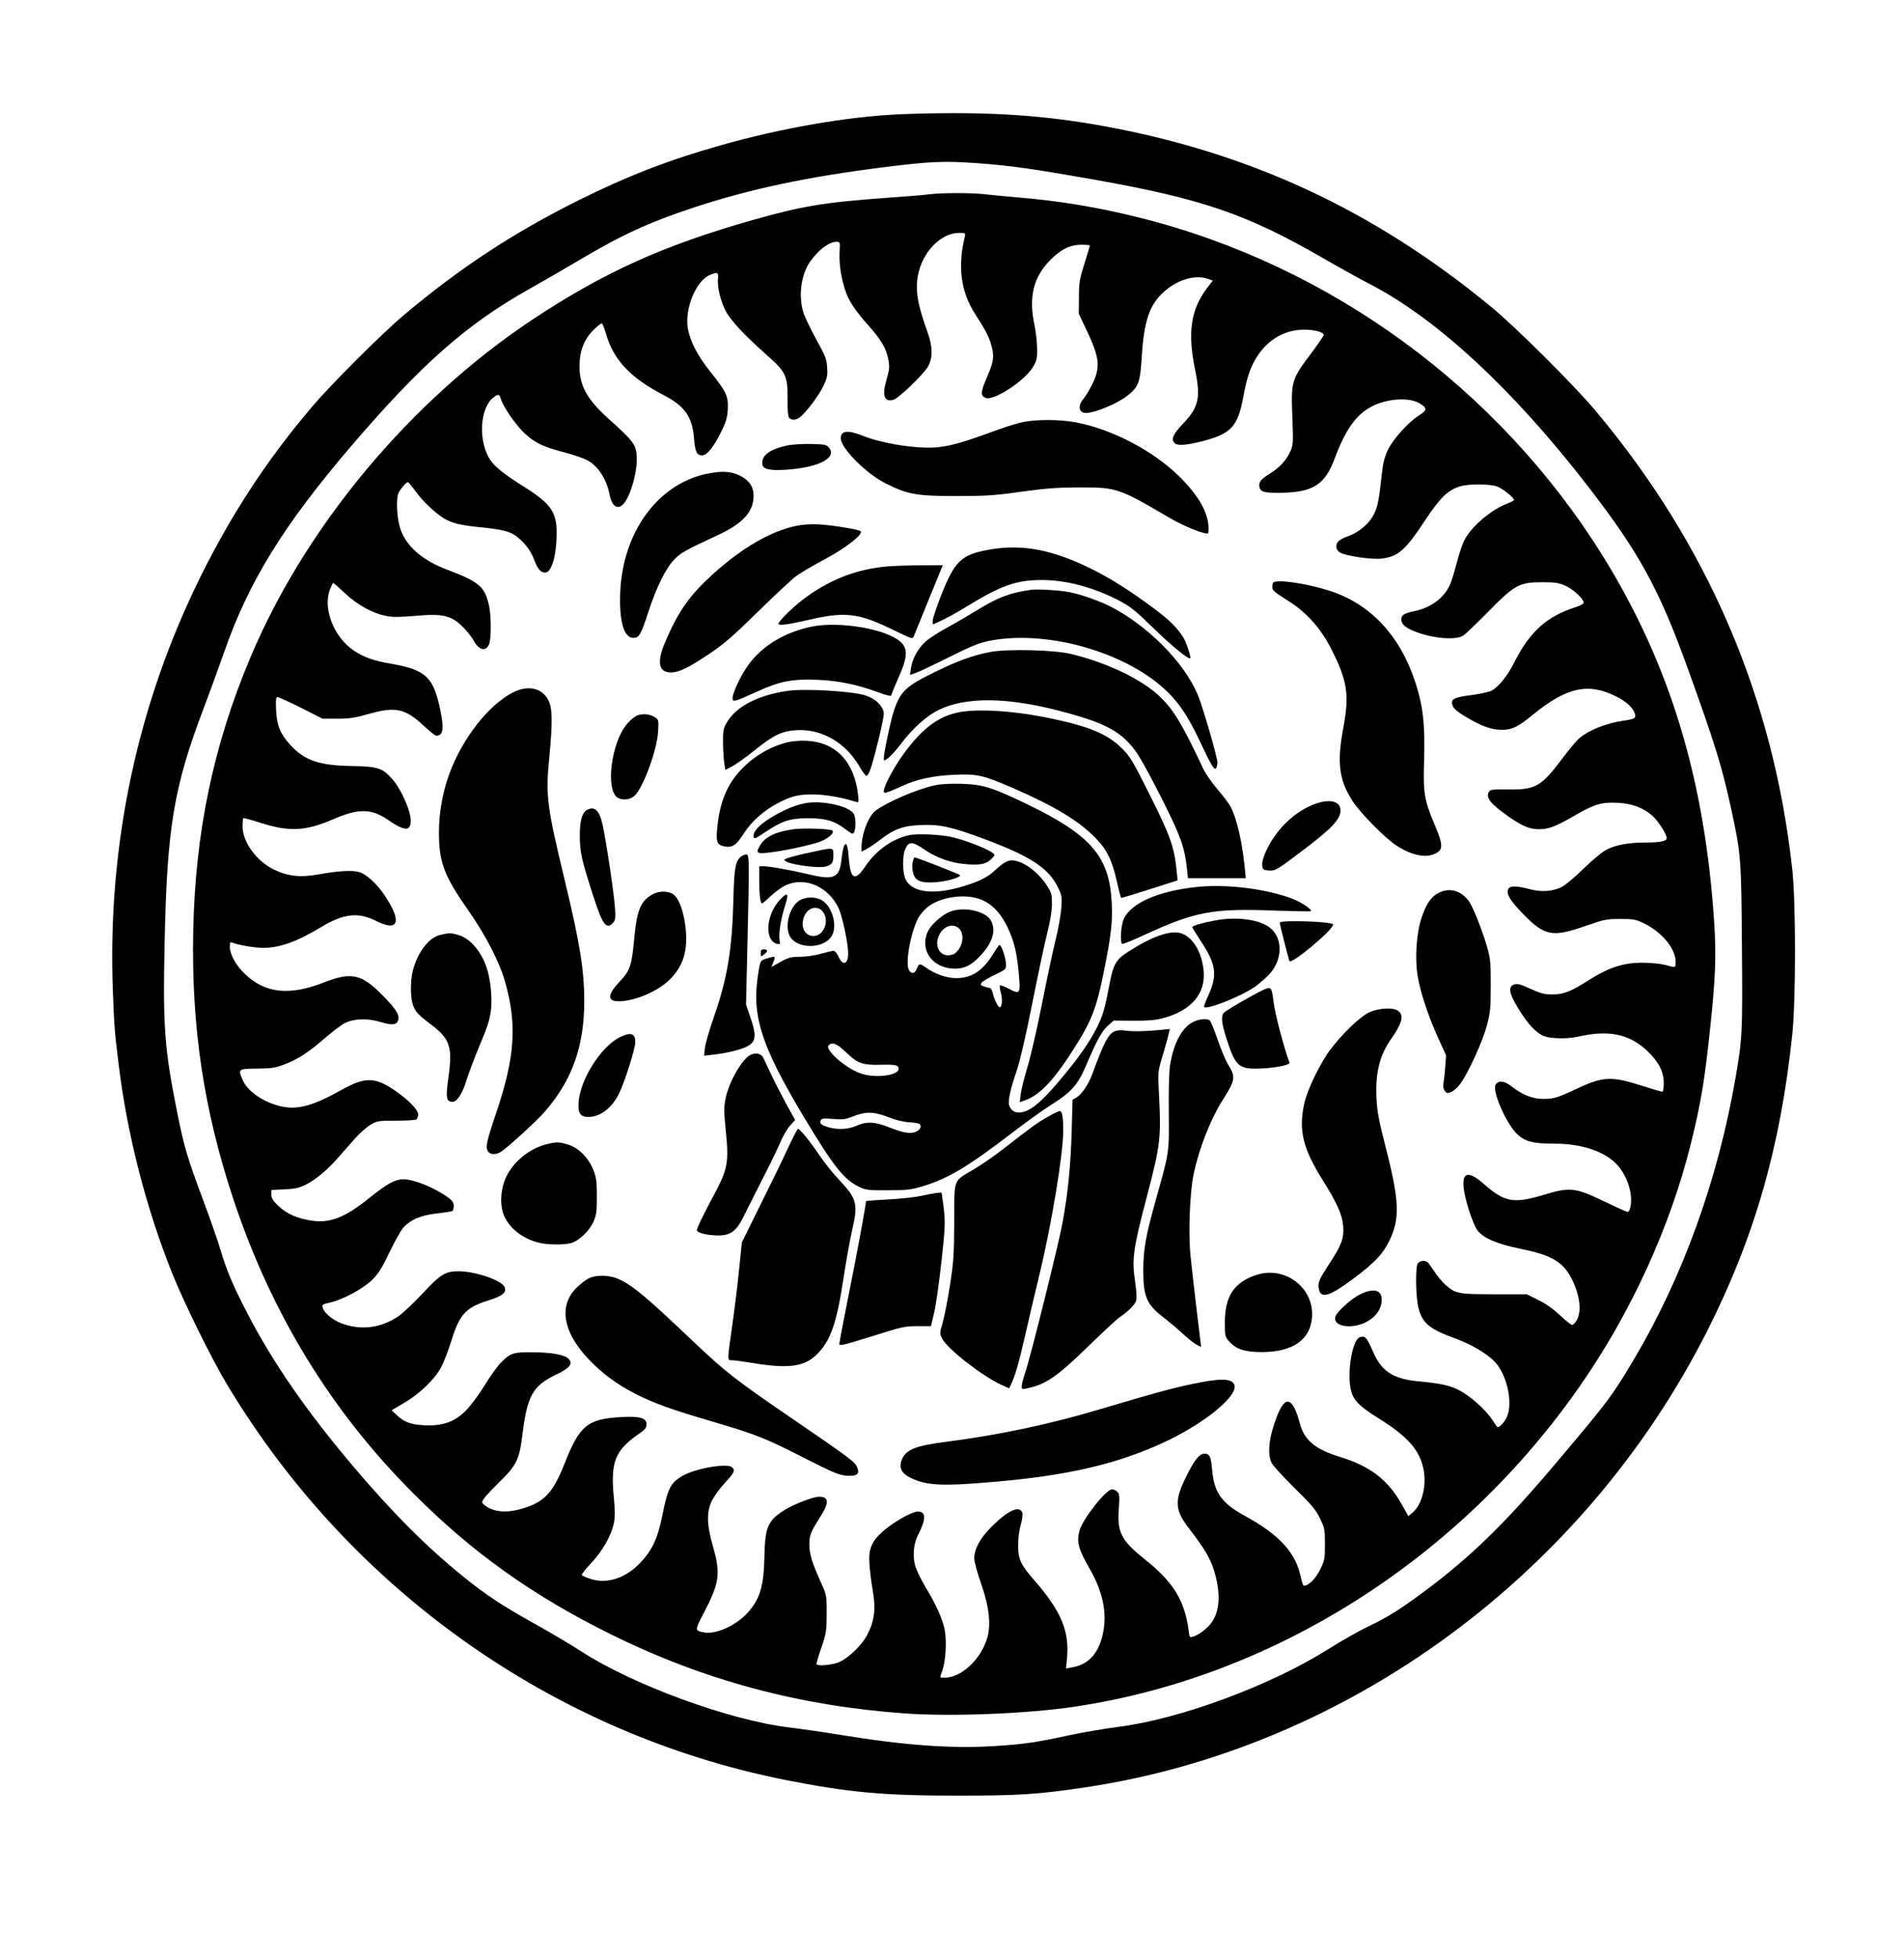 <?xml version="1.0" encoding="UTF-8" standalone="yes"?>
<svg version="1.0" xmlns="http://www.w3.org/2000/svg" width="1284" height="1320" viewBox="0 0 1284 1320" preserveAspectRatio="xMidYMid meet">
  <g transform="translate(0,1320) scale(0.1,-0.1)" fill="#000000" stroke="none">
    <path d="M6075 12430 c-353 -15 -802 -92 -1220 -211 -346 -98 -621 -204 -955
-370 -439 -219 -799 -455 -1180 -776 -147 -124 -487 -464 -614 -613 -298 -350
-540 -717 -750 -1140 -429 -863 -632 -1816 -595 -2798 9 -241 12 -278 40 -505
58 -471 185 -962 359 -1398 81 -202 266 -578 372 -754 829 -1381 2201 -2353
3763 -2664 425 -84 660 -106 1155 -106 424 0 548 8 870 56 1770 265 3364 1435
4194 3079 319 631 494 1244 573 2000 24 236 24 880 0 1105 -127 1161 -568
2191 -1328 3097 -146 173 -538 564 -704 700 -801 660 -1656 1053 -2669 1228
-406 70 -790 90 -1311 70z m515 -330 c230 -17 382 -39 790 -111 730 -130 1029
-233 1540 -528 102 -59 248 -140 325 -180 448 -233 960 -708 1461 -1356 349
-451 483 -696 677 -1235 182 -503 232 -666 292 -945 65 -299 68 -333 72 -924
5 -575 3 -623 -43 -886 -118 -686 -357 -1347 -686 -1900 -149 -250 -171 -279
-519 -691 -349 -414 -582 -641 -899 -876 -162 -120 -238 -168 -370 -231 -63
-30 -185 -99 -270 -153 -390 -246 -1001 -472 -1415 -525 -88 -11 -234 -36
-325 -55 -236 -51 -312 -62 -516 -75 -285 -18 -608 5 -1039 76 -115 19 -271
41 -345 50 -403 49 -1051 286 -1401 513 -68 44 -202 123 -298 177 -227 126
-339 199 -491 322 -245 197 -477 428 -744 743 -318 375 -545 703 -717 1035
-99 191 -140 288 -180 423 -17 59 -71 213 -120 344 -105 281 -128 359 -173
583 -87 434 -98 580 -86 1145 16 780 61 1050 261 1579 39 102 102 276 141 386
165 474 401 856 859 1391 475 554 780 822 1204 1059 77 43 221 126 320 185
300 178 480 261 792 364 380 124 762 205 1283 270 304 38 400 42 620 26z"/>
    <path d="M6265 11890 c-33 -5 -163 -15 -290 -24 -415 -30 -568 -55 -905 -151
-603 -172 -1000 -352 -1480 -670 -823 -547 -1528 -1391 -1901 -2276 -250 -593
-373 -1182 -386 -1849 -13 -643 72 -1205 271 -1805 257 -772 660 -1430 1216
-1985 398 -399 810 -692 1335 -950 624 -308 1265 -480 1980 -531 314 -22 826
-2 1145 46 1346 202 2602 1001 3414 2175 336 485 598 1058 736 1610 70 281 95
429 134 800 34 323 40 474 27 685 -62 977 -298 1754 -751 2485 -704 1132
-1841 1963 -3127 2283 -278 70 -539 113 -828 137 -71 6 -166 15 -210 20 -91
11 -292 11 -380 0z m242 -282 c-50 -205 -28 -374 69 -525 75 -116 95 -157 111
-216 19 -74 13 -109 -32 -212 -42 -97 -44 -121 -10 -137 53 -24 260 110 320
206 26 44 30 57 29 125 0 42 -8 114 -18 161 -39 184 -9 316 100 430 73 77 139
110 216 110 32 0 58 -2 58 -5 0 -3 -17 -58 -37 -123 -33 -104 -37 -129 -37
-227 l-1 -110 57 -120 c68 -146 82 -207 62 -284 -14 -52 -53 -125 -95 -180
-26 -33 -24 -69 4 -82 44 -20 243 60 319 129 58 52 68 85 78 251 15 236 51
343 145 430 91 84 210 121 298 92 l36 -12 -36 -47 c-113 -147 -136 -302 -83
-558 38 -184 24 -249 -81 -359 -69 -73 -84 -106 -57 -133 18 -18 76 -14 180
12 201 51 246 99 283 304 9 48 23 110 32 137 58 186 191 303 357 312 70 4 146
-12 153 -33 2 -5 -38 -63 -87 -129 -130 -173 -134 -185 -125 -421 7 -177 6
-195 -13 -236 -27 -61 -74 -112 -143 -154 -60 -37 -75 -59 -64 -93 9 -29 38
-35 152 -33 208 4 289 57 353 229 72 194 144 296 247 351 106 56 256 66 328
22 51 -31 50 -45 -5 -80 -74 -47 -178 -163 -212 -236 -21 -45 -32 -88 -39
-156 -19 -179 -29 -231 -57 -281 -32 -61 -104 -119 -171 -142 -27 -8 -56 -24
-66 -35 -23 -25 -16 -62 16 -77 45 -22 210 -46 272 -39 114 12 163 54 300 262
100 151 153 202 236 226 59 17 195 16 245 -1 37 -13 116 -75 116 -91 0 -4 -20
-15 -44 -24 -108 -41 -239 -151 -288 -243 -15 -26 -38 -95 -53 -153 -15 -58
-35 -125 -46 -150 -39 -89 -128 -156 -237 -179 -72 -15 -92 -27 -92 -56 0 -30
23 -53 77 -76 121 -52 286 -68 340 -34 15 9 91 82 168 160 179 183 211 200
365 200 89 0 113 -4 157 -24 53 -23 123 -89 123 -114 0 -7 -26 -21 -57 -31
-190 -60 -307 -165 -410 -369 -46 -93 -107 -168 -156 -194 -16 -8 -77 -21
-135 -29 -120 -15 -142 -28 -126 -71 6 -20 33 -42 88 -75 105 -63 174 -88 244
-88 69 0 108 19 207 100 230 188 376 220 566 124 66 -33 112 -75 124 -115 10
-30 -2 -37 -80 -48 -114 -17 -229 -62 -295 -118 -18 -15 -71 -78 -117 -140
-138 -184 -179 -208 -360 -205 -112 1 -124 0 -133 -18 -21 -38 13 -80 132
-164 92 -64 143 -86 204 -86 67 0 111 16 236 88 141 82 187 95 296 90 99 -5
172 -32 236 -88 39 -35 96 -124 96 -151 0 -20 -45 -29 -150 -29 -105 0 -194
-16 -254 -47 -30 -15 -94 -68 -156 -128 -58 -57 -124 -112 -147 -124 -61 -31
-136 -36 -213 -16 -96 25 -141 25 -150 -1 -13 -32 15 -77 104 -168 142 -146
195 -156 416 -79 126 44 142 48 235 48 93 0 105 -2 166 -32 118 -59 208 -168
209 -255 0 -43 3 -43 -70 -23 -31 8 -98 15 -155 15 -126 0 -225 -32 -355 -114
-127 -81 -173 -99 -250 -100 -55 0 -78 6 -149 38 -68 31 -89 37 -110 29 -43
-15 -34 -63 32 -168 63 -102 115 -157 169 -180 43 -17 160 -20 228 -4 209 48
348 19 470 -97 77 -73 110 -139 110 -216 0 -32 -4 -58 -10 -58 -5 0 -66 18
-135 40 -215 68 -264 65 -460 -28 -100 -47 -131 -57 -185 -60 -81 -5 -157 22
-229 79 -54 43 -94 49 -115 17 -26 -41 73 -267 147 -335 54 -50 106 -63 256
-63 179 0 337 -54 417 -143 69 -76 106 -193 90 -281 -4 -20 -12 -36 -19 -36
-7 0 -78 32 -159 71 -195 94 -231 98 -408 44 -203 -61 -264 -50 -404 74 -136
120 -172 61 -103 -168 19 -61 45 -125 60 -145 41 -53 131 -92 293 -125 219
-45 294 -92 354 -225 58 -128 56 -244 -5 -288 -5 -4 -41 24 -81 62 -48 45 -98
81 -150 106 l-78 39 -221 0 c-243 0 -258 3 -330 66 -21 19 -54 59 -73 89 -20
30 -40 58 -46 62 -21 14 -55 8 -66 -11 -16 -30 -12 -228 5 -296 28 -107 73
-144 254 -210 121 -45 236 -117 280 -177 69 -94 100 -255 66 -343 -14 -39 -59
-86 -69 -74 -1 2 -17 24 -34 50 -46 69 -153 163 -224 198 -66 33 -117 44 -282
60 -160 16 -239 68 -293 191 -48 108 -56 117 -93 105 -51 -16 -88 -243 -59
-359 16 -66 58 -108 187 -188 196 -123 276 -213 302 -343 22 -108 -10 -238
-73 -291 l-29 -25 -47 83 c-92 163 -211 254 -416 317 -166 51 -239 112 -269
225 -48 179 -98 194 -155 47 -54 -140 -66 -251 -35 -314 9 -18 78 -93 153
-167 114 -112 144 -147 172 -205 32 -66 34 -75 34 -175 0 -99 -2 -110 -33
-172 -30 -61 -77 -108 -109 -108 -5 0 -14 27 -21 59 -34 164 -144 285 -377
412 -154 84 -207 156 -220 304 -8 95 -17 115 -51 115 -36 0 -68 -40 -125 -155
-81 -164 -77 -225 22 -352 101 -132 138 -193 165 -277 47 -151 42 -275 -16
-355 -30 -41 -87 -84 -127 -95 -20 -6 -22 -2 -27 41 -25 198 -102 326 -286
473 -169 135 -197 187 -185 349 6 84 5 100 -10 114 -9 9 -25 17 -35 17 -41 0
-197 -198 -220 -278 -21 -77 -8 -125 71 -262 85 -148 115 -291 89 -422 -26
-137 -95 -217 -203 -237 l-48 -9 7 72 c16 182 -41 317 -223 525 -89 102 -107
140 -107 231 -1 44 7 101 17 138 10 34 15 71 12 82 -17 54 -94 21 -206 -90
-76 -75 -119 -151 -119 -215 0 -22 21 -98 46 -170 56 -159 69 -284 39 -376
-47 -143 -175 -259 -286 -259 -34 0 -33 -4 -13 51 22 63 29 196 15 271 -15 76
-58 171 -133 295 -31 51 -61 116 -68 144 -16 65 -8 144 20 199 57 111 56 160
-1 160 -40 0 -169 -74 -238 -136 -73 -66 -94 -116 -88 -212 2 -42 12 -124 22
-181 23 -126 12 -211 -37 -303 -34 -65 -117 -147 -182 -180 -38 -20 -145 -32
-159 -18 -3 3 11 52 31 110 34 98 36 113 37 230 0 124 0 126 -38 210 -61 136
-78 191 -79 256 0 65 8 85 71 184 64 99 63 140 -5 140 -41 0 -172 -51 -234
-90 -113 -72 -131 -114 -135 -315 -4 -198 -30 -285 -113 -377 -76 -84 -211
-147 -290 -133 -68 11 -68 13 -6 131 106 203 115 265 62 449 -43 149 -44 238
-5 313 16 30 55 83 88 118 60 65 68 81 47 102 -30 30 -237 -4 -331 -55 -84
-47 -104 -85 -141 -272 -30 -149 -66 -228 -143 -311 -99 -107 -225 -150 -337
-115 -31 10 -59 22 -62 27 -3 5 25 41 63 81 77 82 135 184 153 269 8 44 8 86
-1 179 -22 236 9 313 174 426 38 26 47 38 47 62 0 43 -46 55 -174 48 -227 -14
-277 -56 -381 -319 -76 -191 -134 -253 -279 -297 -91 -28 -169 -27 -226 2 -25
12 -47 30 -48 40 -3 12 32 53 106 126 129 127 144 156 167 344 31 247 71 316
221 388 96 45 120 75 89 108 -25 28 -112 44 -245 45 -129 1 -148 -5 -213 -71
-21 -21 -71 -90 -109 -153 -40 -64 -96 -140 -129 -172 -75 -75 -158 -103 -282
-96 -89 5 -132 21 -184 71 l-32 30 87 51 c105 62 206 160 248 241 18 33 48
113 68 177 55 178 98 224 249 271 98 31 126 54 109 92 -21 45 -198 105 -310
105 -89 0 -122 -20 -246 -154 -59 -63 -133 -132 -163 -152 -111 -73 -234 -92
-358 -53 -70 21 -138 73 -149 115 -6 18 0 22 50 33 87 20 223 93 284 153 42
42 66 79 115 183 35 72 77 148 94 168 49 55 122 86 231 97 50 6 96 13 101 16
5 3 9 18 9 34 0 21 -9 36 -32 53 -93 69 -235 127 -308 127 -55 0 -107 -28
-228 -125 -164 -132 -265 -172 -388 -154 -98 14 -170 46 -225 98 -38 36 -49
54 -49 78 l0 31 88 4 c70 3 100 10 143 31 63 31 146 99 215 178 27 31 77 88
112 127 35 40 84 84 110 99 44 27 54 28 172 28 69 0 131 4 138 8 6 5 12 20 12
34 0 32 -66 99 -159 163 -135 91 -199 91 -361 1 -185 -104 -289 -133 -397
-111 -117 24 -230 99 -264 174 -36 80 -34 81 94 82 94 1 123 5 179 26 95 36
164 80 275 176 53 46 115 93 137 104 62 32 155 35 243 8 80 -24 110 -20 119
15 9 35 -18 76 -109 168 -138 141 -208 156 -392 84 -232 -91 -395 -74 -531 55
-62 58 -104 133 -104 187 0 28 3 32 18 26 40 -16 151 -35 207 -35 111 0 226
41 389 139 154 93 251 104 374 42 153 -77 175 -2 52 179 -49 72 -117 134 -164
150 -46 15 -143 10 -280 -15 -122 -22 -206 -12 -301 34 -116 57 -209 186 -209
288 0 29 2 54 5 57 3 3 53 -11 113 -30 196 -63 305 -58 493 23 170 74 257 73
368 -3 115 -79 155 -80 155 -5 0 67 -67 216 -127 282 -65 72 -96 82 -273 85
-221 4 -317 38 -413 143 -69 77 -90 131 -95 234 -3 72 -1 87 11 87 8 0 80 -33
158 -72 l144 -73 100 0 c83 0 120 6 219 34 175 49 240 34 365 -83 39 -36 76
-66 83 -66 46 1 54 44 28 170 -46 225 -97 274 -330 315 -123 21 -186 44 -255
90 -135 91 -210 286 -159 413 9 23 18 42 21 42 3 0 39 -31 80 -70 83 -78 183
-133 275 -152 45 -9 88 -9 196 0 197 18 253 3 340 -92 22 -24 47 -57 55 -72
35 -67 82 -80 105 -28 15 32 15 187 1 256 -28 133 -65 165 -285 248 -167 63
-278 161 -315 278 -24 78 -29 204 -10 242 16 29 51 70 62 70 3 0 29 -30 56
-68 47 -64 124 -137 186 -176 54 -33 113 -48 254 -61 99 -10 158 -21 193 -36
65 -28 132 -102 160 -177 26 -68 45 -92 76 -92 44 0 77 112 78 265 1 142 -40
200 -216 311 -130 81 -200 136 -230 181 -84 123 -74 349 18 422 36 28 41 27
54 -15 19 -55 105 -178 162 -229 70 -63 121 -87 262 -124 66 -17 139 -43 163
-57 70 -41 124 -127 144 -228 17 -90 64 -110 106 -47 39 57 75 187 77 271 1
109 -8 123 -190 287 -144 129 -196 223 -196 353 0 102 30 180 92 243 26 26 52
47 57 47 5 0 17 -27 27 -61 50 -182 164 -305 394 -424 139 -72 190 -145 202
-286 7 -94 19 -119 55 -119 32 0 76 54 127 156 35 70 43 99 46 155 5 86 -10
119 -117 252 -85 106 -135 202 -152 290 -24 133 54 324 148 363 52 22 59 19
55 -25 -5 -55 14 -137 48 -210 32 -66 123 -165 296 -318 113 -100 127 -133
125 -282 -1 -72 3 -119 10 -127 16 -19 50 -17 75 4 44 36 128 149 157 210 25
54 29 72 25 125 -3 55 -12 78 -75 192 -39 72 -79 154 -87 184 -32 109 -13 249
45 334 56 81 130 137 181 137 23 0 24 -2 20 -67 -6 -100 20 -234 62 -318 22
-43 67 -106 120 -165 99 -110 132 -166 147 -245 9 -48 7 -66 -11 -129 -33
-110 -18 -158 43 -142 35 8 201 168 234 223 34 59 34 134 -2 234 -67 185 -83
279 -65 380 29 159 153 288 279 289 40 0 43 -2 38 -22z"/>
    <path d="M6900 10355 c-36 -7 -110 -30 -165 -50 -311 -114 -388 -131 -545
-120 -128 9 -279 40 -368 76 -105 42 -152 37 -152 -16 0 -66 171 -238 301
-303 149 -75 209 -86 474 -86 200 0 257 3 440 29 167 23 248 29 395 29 249 1
264 -4 600 -201 82 -48 186 -94 243 -107 26 -6 27 -5 27 32 0 103 -66 220
-194 347 -181 179 -466 327 -714 370 -102 18 -253 18 -342 0z"/>
    <path d="M5304 10196 c-113 -26 -164 -63 -164 -119 0 -38 43 -51 153 -44 223
13 354 79 298 149 -17 20 -28 23 -122 25 -62 1 -129 -3 -165 -11z"/>
    <path d="M4761 10005 c-325 -71 -559 -390 -578 -791 -9 -197 23 -314 87 -314
40 0 52 20 101 171 56 172 120 301 178 359 46 46 71 60 303 168 159 75 230
154 230 259 0 62 -28 103 -91 136 -63 31 -125 34 -230 12z"/>
    <path d="M5375 9656 c-171 -33 -370 -148 -566 -325 -161 -147 -234 -250 -324
-461 -58 -135 -43 -206 43 -203 55 2 113 31 252 123 103 69 160 118 330 285
113 111 230 220 260 242 30 22 118 74 194 114 139 74 261 169 240 188 -13 12
-191 41 -283 46 -43 3 -107 -1 -146 -9z"/>
    <path d="M6667 9494 c-183 -33 -228 -76 -317 -299 -33 -84 -60 -164 -60 -179
l0 -26 57 26 c32 14 112 58 178 99 226 138 328 174 496 175 169 0 347 -47 524
-138 77 -40 111 -67 235 -188 125 -122 236 -212 247 -201 6 6 -28 110 -45 136
-42 68 -95 121 -196 196 -164 122 -287 200 -416 265 -270 135 -477 175 -703
134z"/>
    <path d="M5956 9379 c-202 -23 -379 -96 -544 -223 -71 -54 -162 -145 -162
-161 0 -14 63 -6 193 24 259 61 345 50 590 -70 109 -53 122 -58 128 -42 4 10
50 123 102 251 l95 232 -166 -1 c-92 -1 -198 -5 -236 -10z"/>
    <path d="M8587 9273 c-4 -3 -7 -17 -7 -29 0 -25 5 -29 120 -103 112 -71 207
-179 274 -309 113 -221 127 -313 85 -538 -44 -235 -30 -352 63 -495 50 -79
224 -255 298 -301 112 -71 210 -86 274 -44 38 24 34 63 -19 186 -72 171 -78
212 -71 445 6 232 -7 351 -56 505 -103 323 -306 541 -587 629 -154 49 -351 77
-374 54z"/>
    <path d="M6955 9224 c-145 -20 -226 -51 -372 -141 -45 -28 -130 -78 -189 -110
-59 -32 -127 -75 -151 -97 -51 -45 -91 -117 -100 -181 l-6 -45 39 14 c22 7
116 52 209 98 191 96 236 113 348 128 386 51 883 -103 1140 -354 83 -81 142
-171 219 -334 76 -163 98 -198 109 -180 5 7 9 24 9 37 0 35 -97 370 -131 453
-91 222 -342 474 -598 603 -78 38 -198 80 -273 94 -66 12 -212 21 -253 15z"/>
    <path d="M5470 8975 c-183 -39 -333 -131 -426 -261 -49 -68 -103 -184 -104
-221 0 -28 15 -24 164 44 155 71 237 87 411 80 141 -6 267 -32 413 -86 45 -17
82 -26 82 -20 0 6 23 61 50 123 76 170 66 224 -53 280 -137 64 -388 93 -537
61z"/>
    <path d="M6680 8805 c-117 -22 -223 -60 -375 -135 -196 -96 -232 -129 -276
-259 -20 -57 -69 -287 -69 -322 0 -20 1 -20 30 1 17 12 54 54 84 93 77 104
177 194 260 233 181 86 451 84 799 -5 333 -86 442 -146 546 -306 25 -39 99
-176 164 -305 121 -242 147 -315 162 -462 l6 -58 195 0 195 0 -6 63 c-18 181
-53 334 -95 416 -10 21 -50 74 -88 118 -38 44 -82 107 -97 139 -139 296 -198
395 -289 484 -121 118 -359 233 -606 292 -113 27 -428 34 -540 13z"/>
    <path d="M3455 8530 c-164 -86 -339 -312 -425 -547 -46 -127 -70 -264 -70
-395 0 -201 35 -293 200 -528 115 -165 207 -342 245 -475 83 -289 69 -508 -58
-885 -65 -191 -73 -230 -58 -259 13 -24 50 -28 84 -9 35 18 248 212 302 275
184 213 264 438 265 741 0 212 -28 389 -135 832 -117 486 -126 557 -101 811
23 240 22 334 -6 389 -44 84 -140 104 -243 50z"/>
    <path d="M5315 8543 c-198 -27 -350 -105 -412 -211 -25 -42 -28 -56 -27 -137
0 -49 4 -111 8 -137 l7 -48 47 24 c26 14 92 61 147 105 133 107 187 133 290
139 171 8 332 -87 425 -252 18 -31 37 -56 44 -56 7 0 20 25 30 56 33 106 86
327 86 362 0 49 -58 105 -130 126 -96 27 -400 45 -515 29z"/>
    <path d="M6446 8394 c-131 -32 -237 -116 -358 -284 -62 -87 -128 -211 -128
-242 0 -16 3 -16 38 -4 20 8 62 26 92 40 94 43 204 67 346 73 154 7 194 -2
403 -93 274 -120 435 -217 548 -332 77 -78 113 -152 145 -295 13 -59 26 -109
29 -110 2 -1 89 25 192 58 l188 60 -6 65 c-16 158 -41 231 -177 503 -119 238
-136 266 -192 322 -95 94 -213 145 -466 199 -262 56 -521 72 -654 40z"/>
    <path d="M4303 8379 c-17 -5 -49 -30 -71 -55 -111 -125 -152 -456 -64 -503 33
-17 77 -13 107 11 58 46 154 303 163 434 4 78 4 82 -20 98 -32 21 -76 27 -115
15z"/>
    <path d="M5310 8196 c-124 -32 -233 -98 -319 -192 -88 -96 -135 -210 -152
-366 -13 -114 -6 -134 47 -144 52 -10 79 8 127 83 70 109 182 196 315 246 98
37 268 26 446 -29 17 -6 18 -2 12 52 -26 220 -150 350 -345 360 -45 2 -98 -2
-131 -10z"/>
    <path d="M6300 7905 c-118 -26 -313 -110 -393 -168 -50 -37 -97 -158 -97 -248
l0 -30 33 17 c17 9 58 36 89 60 95 74 156 97 274 102 132 6 208 -11 434 -95
312 -117 431 -195 495 -326 26 -53 27 -64 22 -140 -3 -45 -21 -146 -41 -224
-19 -79 -60 -271 -91 -429 -31 -157 -74 -345 -96 -417 -22 -72 -42 -155 -46
-184 l-6 -53 34 12 c92 31 185 124 303 305 145 222 177 300 231 568 48 237 59
332 52 460 -15 310 -139 454 -565 661 -241 116 -304 136 -447 140 -80 2 -142
-1 -185 -11z"/>
    <path d="M5454 7789 c-75 -9 -165 -45 -260 -104 -78 -49 -117 -93 -112 -125 3
-18 11 -15 78 30 113 76 166 93 285 94 117 1 182 -17 251 -70 24 -19 48 -34
53 -34 23 0 28 106 6 137 -33 47 -190 84 -301 72z"/>
    <path d="M8885 7786 c-98 -31 -196 -102 -270 -197 -60 -76 -107 -178 -103
-221 3 -30 6 -33 40 -36 47 -4 57 2 203 112 222 166 285 231 285 293 0 58 -64
78 -155 49z"/>
    <path d="M3957 7739 c-32 -19 -47 -72 -47 -171 0 -110 12 -165 87 -397 66
-206 92 -242 138 -191 15 16 17 32 12 102 -6 92 -58 443 -83 556 -21 99 -55
131 -107 101z"/>
    <path d="M5352 7610 c-117 -16 -190 -50 -223 -104 -35 -57 -28 -63 54 -54 90
10 249 43 333 69 61 19 115 63 97 80 -13 12 -194 18 -261 9z"/>
    <path d="M6132 7570 c-114 -24 -226 -104 -297 -211 -71 -106 -101 -88 -112 68
-8 118 -35 108 -48 -20 -13 -124 -49 -142 -213 -103 -125 30 -272 56 -313 56
l-29 0 0 -94 c0 -96 7 -156 19 -156 4 0 30 22 57 48 28 27 72 59 99 72 131 64
293 -6 362 -156 24 -54 63 -237 63 -300 0 -75 -36 -88 -65 -24 -10 23 -25 40
-34 40 -9 0 -48 -9 -86 -20 -40 -11 -100 -20 -139 -20 -60 0 -78 -5 -132 -34
l-62 -35 14 35 c16 39 12 40 -47 22 -43 -13 -43 -11 -60 -129 -37 -267 30
-469 315 -944 200 -333 270 -420 374 -468 42 -20 63 -22 192 -21 127 0 156 4
233 27 172 53 303 131 597 356 91 70 213 158 272 195 132 83 175 132 229 256
76 178 108 237 149 274 l40 36 133 -1 c95 -1 150 4 196 16 193 50 292 165 278
320 -12 130 -76 233 -158 255 -71 19 -194 -25 -351 -126 -80 -51 -100 -85
-123 -205 -35 -183 -46 -221 -88 -306 -53 -105 -126 -208 -253 -359 -129 -153
-206 -214 -273 -214 -32 0 -56 18 -66 50 -9 28 10 113 52 234 21 62 61 233
103 446 38 190 83 404 101 475 21 82 33 156 33 201 0 63 -3 76 -32 121 -63 98
-166 172 -238 173 -32 0 -63 -19 -124 -76 -45 -42 -121 -77 -240 -109 -180
-48 -311 -27 -352 55 -22 43 -24 156 -4 204 23 55 48 55 125 2 90 -62 193 -97
302 -103 91 -6 125 4 163 45 18 21 18 21 -15 42 -46 28 -176 77 -251 95 -79
19 -239 27 -296 15z m504 -443 c66 -33 118 -93 160 -181 43 -92 61 -165 74
-305 13 -141 10 -147 -66 -107 -30 16 -57 26 -61 23 -3 -4 0 -27 7 -51 12 -45
8 -96 -9 -96 -11 0 -39 59 -47 99 -4 17 -12 31 -20 31 -7 0 -25 5 -39 10 -24
9 -25 12 -14 27 8 9 48 32 89 52 74 36 75 36 74 73 -1 40 -31 128 -43 128 -4
0 -22 -26 -41 -57 -71 -117 -145 -166 -250 -167 -67 0 -144 27 -210 74 -37 27
-44 25 -57 -10 -13 -35 -38 -39 -54 -8 -27 50 18 278 71 362 16 25 47 57 70
72 101 67 268 81 366 31z m-971 -985 c11 -9 38 -33 60 -54 61 -57 100 -69 213
-66 99 3 122 -2 122 -27 0 -46 -159 -66 -257 -31 -63 21 -160 90 -198 140 -23
30 -25 39 -15 51 14 17 43 12 75 -13z m328 -474 c51 -20 104 -32 141 -34 32
-1 63 -7 68 -12 16 -16 2 -41 -29 -53 -37 -14 -85 -5 -179 32 -94 38 -152 40
-220 9 -53 -23 -120 -27 -181 -11 -53 15 -67 26 -59 46 6 15 16 17 84 12 67
-6 85 -3 137 18 83 33 139 32 238 -7z"/>
    <path d="M6393 7048 c-54 -26 -121 -90 -139 -133 -52 -126 39 -245 186 -245
65 0 113 24 173 89 80 86 105 167 71 232 -36 71 -198 103 -291 57z m77 -110
c37 -40 22 -124 -30 -165 -8 -7 -29 -13 -47 -13 -63 0 -93 72 -58 140 31 60
97 79 135 38z"/>
    <path d="M5433 7447 c-90 -20 -143 -36 -143 -44 0 -27 235 -62 285 -43 38 14
45 26 45 78 0 52 6 51 -187 9z"/>
    <path d="M4998 7426 c-38 -29 -47 -77 -52 -283 -8 -343 -41 -539 -131 -796
-30 -87 -58 -182 -61 -211 l-6 -53 68 8 c102 12 200 38 237 63 45 30 47 74 8
186 l-30 88 9 389 c14 585 14 623 -7 623 -10 0 -26 -7 -35 -14z"/>
    <path d="M6154 7384 c-4 -20 -1 -53 5 -74 15 -50 56 -65 155 -57 78 6 172 35
159 48 -8 8 -292 119 -305 119 -4 0 -10 -16 -14 -36z"/>
    <path d="M8056 7219 c-247 -28 -424 -106 -476 -210 -20 -38 -29 -163 -12 -172
4 -3 68 23 142 57 350 162 467 184 895 167 127 -4 232 -6 235 -4 11 11 -67 63
-129 86 -183 68 -454 100 -655 76z"/>
    <path d="M9698 7179 c-49 -26 -83 -77 -114 -174 -32 -99 -43 -267 -24 -382 16
-106 71 -271 137 -417 l55 -121 -6 -80 c-3 -44 -9 -93 -12 -110 -3 -18 0 -37
9 -49 13 -17 18 -18 44 -7 17 7 45 32 62 56 54 75 150 286 178 391 23 88 26
117 26 269 1 142 -3 182 -20 246 -33 119 -100 288 -129 326 -55 72 -132 92
-206 52z"/>
    <path d="M4405 7173 c-85 -44 -111 -107 -129 -312 -16 -170 -28 -205 -96 -277
-84 -89 -87 -134 -8 -134 106 0 263 66 343 145 95 93 127 202 107 362 -14 106
-43 184 -80 213 -30 24 -95 26 -137 3z"/>
    <path d="M5263 7138 c-98 -102 -111 -278 -22 -301 19 -5 21 -2 16 26 -7 46 9
143 37 231 27 85 19 96 -31 44z"/>
    <path d="M5392 7130 c-69 -42 -104 -179 -63 -246 51 -83 223 -81 278 3 43 65
8 200 -63 243 -41 26 -109 26 -152 0z m157 -76 c47 -60 7 -164 -63 -164 -57 0
-88 59 -66 124 22 67 91 88 129 40z"/>
    <path d="M8195 6995 c-84 -15 -155 -36 -155 -45 0 -4 27 -47 59 -96 101 -152
112 -226 52 -359 -17 -37 -31 -73 -31 -80 0 -31 239 62 343 133 24 17 65 52
91 78 101 103 100 261 -1 328 -76 50 -220 67 -358 41z"/>
    <path d="M8630 6979 c0 -9 55 -225 65 -257 10 -29 295 208 295 246 0 11 -129
22 -262 22 -62 0 -98 -4 -98 -11z"/>
    <path d="M2971 6898 c-78 -17 -153 -114 -187 -241 -17 -66 -17 -180 0 -230 18
-49 35 -67 123 -134 127 -95 145 -150 118 -350 -20 -142 -17 -165 22 -171 32
-5 70 51 99 146 15 48 55 155 90 238 48 113 67 171 74 228 10 78 1 187 -21
269 -32 118 -112 218 -193 242 -55 17 -63 17 -125 3z"/>
    <path d="M5130 6775 c0 -26 0 -26 24 -8 27 20 25 33 -5 33 -14 0 -19 -7 -19
-25z"/>
    <path d="M8520 6527 c-67 -31 -256 -140 -267 -155 -20 -24 -15 -68 16 -167 58
-184 83 -210 200 -209 105 0 234 23 227 40 -35 92 -98 329 -107 407 -13 104
-16 108 -69 84z"/>
    <path d="M9229 6373 c-62 -31 -177 -142 -257 -248 -69 -91 -156 -271 -176
-362 -40 -184 -11 -304 127 -524 95 -151 130 -231 135 -306 6 -83 -10 -125
-97 -258 -62 -95 -71 -115 -69 -149 7 -87 65 -73 240 58 141 106 194 163 237
251 72 147 68 268 -19 610 -50 193 -63 261 -67 346 -9 171 19 290 93 397 79
113 93 162 56 195 -31 28 -136 23 -203 -10z"/>
    <path d="M8045 6310 c-76 -39 -131 -143 -155 -294 -6 -39 -10 -174 -8 -314 2
-279 5 -261 -87 -589 -69 -246 -85 -336 -85 -477 0 -180 23 -232 144 -323 33
-26 88 -72 121 -103 33 -31 75 -64 92 -74 l33 -16 -5 42 c-3 24 -16 135 -30
248 -13 113 -30 256 -36 319 -16 154 -6 427 20 553 36 175 115 376 203 513 79
125 82 145 28 232 -16 26 -47 102 -70 168 -22 65 -46 123 -53 127 -22 14 -71
8 -112 -12z"/>
    <path d="M7520 6249 c-44 -16 -75 -74 -154 -290 -24 -66 -72 -138 -105 -156
l-28 -17 -6 -215 c-7 -235 -25 -414 -62 -616 -28 -150 -213 -894 -250 -1004
-14 -40 -25 -84 -25 -96 0 -22 2 -22 43 -13 123 27 202 83 412 288 94 91 186
177 205 190 53 35 101 82 111 109 6 15 4 59 -6 130 -23 155 -14 221 81 582 89
337 95 392 80 679 -8 152 -7 157 19 245 15 50 33 114 41 144 l13 54 -97 -9
c-98 -8 -162 -8 -217 0 -16 2 -41 0 -55 -5z"/>
    <path d="M4180 6208 c-126 -63 -265 -280 -278 -436 -6 -76 11 -102 67 -102 78
1 158 61 204 155 38 75 111 305 111 348 1 61 -30 71 -104 35z"/>
    <path d="M5064 6090 c-55 -22 -147 -180 -170 -291 -13 -63 -13 -88 1 -227 21
-205 12 -255 -77 -421 -83 -155 -118 -228 -118 -245 0 -20 98 -39 167 -34 65
6 102 36 143 118 15 30 72 143 126 250 55 107 113 226 129 265 16 38 44 86 63
107 l34 38 -62 112 c-33 62 -79 151 -101 198 -22 47 -45 96 -52 110 -14 27
-47 35 -83 20z"/>
    <path d="M7071 5674 c-71 -39 -123 -77 -294 -211 -64 -50 -159 -116 -210 -146
-142 -84 -131 -56 -132 -350 -1 -223 -4 -272 -28 -427 -15 -96 -37 -210 -49
-253 -22 -77 -22 -78 -3 -113 38 -71 266 -248 396 -309 l54 -24 11 22 c25 46
56 153 94 320 21 95 66 285 99 422 82 336 161 817 161 971 0 98 -7 134 -24
134 -6 0 -40 -16 -75 -36z"/>
    <path d="M5315 5463 c-32 -71 -116 -243 -186 -383 l-126 -255 -18 -175 c-9
-96 -30 -267 -46 -379 -36 -252 -36 -241 -1 -241 15 0 81 -9 147 -20 231 -38
340 -23 422 58 95 93 136 212 183 526 17 110 42 248 55 306 43 184 35 217 -85
345 -42 44 -105 123 -139 174 -61 91 -127 171 -140 171 -3 0 -33 -57 -66 -127z"/>
    <path d="M3685 5486 c-114 -28 -224 -118 -273 -223 -37 -81 -43 -190 -12 -260
37 -86 130 -157 240 -182 58 -13 165 -14 211 -1 53 15 122 80 150 142 21 47
24 68 24 173 0 102 -4 129 -24 179 -33 82 -100 149 -170 170 -63 19 -78 19
-146 2z"/>
    <path d="M6220 5140 c-47 -11 -151 -22 -232 -26 -82 -4 -148 -9 -148 -12 0
-23 -62 -359 -115 -622 -36 -178 -65 -332 -65 -341 0 -14 35 -5 218 52 202 64
223 69 308 69 l92 0 21 88 c12 48 34 204 50 348 29 269 29 271 1 462 -1 6 -51
-1 -130 -18z"/>
    <path d="M8475 4606 c-151 -48 -215 -143 -215 -321 0 -91 1 -96 30 -129 46
-52 106 -71 220 -71 209 1 327 83 338 236 14 197 -180 346 -373 285z"/>
    <path d="M3970 4582 c-19 -9 -56 -38 -82 -63 -121 -120 -93 -295 75 -475 91
-98 197 -177 323 -241 124 -63 240 -105 524 -188 291 -86 352 -110 618 -246
191 -97 231 -113 280 -117 72 -5 92 11 72 58 -14 35 -55 65 -450 335 -367 251
-443 310 -653 510 -315 299 -407 377 -502 421 -61 29 -153 32 -205 6z"/>
    <path d="M9171 4474 c-60 -30 -157 -118 -166 -151 -17 -63 101 -86 201 -39 63
30 105 81 111 139 9 80 -48 99 -146 51z"/>
    <path d="M8040 3870 c-146 -31 -245 -58 -615 -168 -351 -105 -695 -177 -1047
-222 -211 -27 -274 -54 -299 -127 -17 -52 2 -87 65 -117 103 -51 215 -56 556
-26 501 43 832 120 1148 266 274 127 504 315 476 389 -17 44 -95 45 -284 5z"/>
  </g>
</svg>